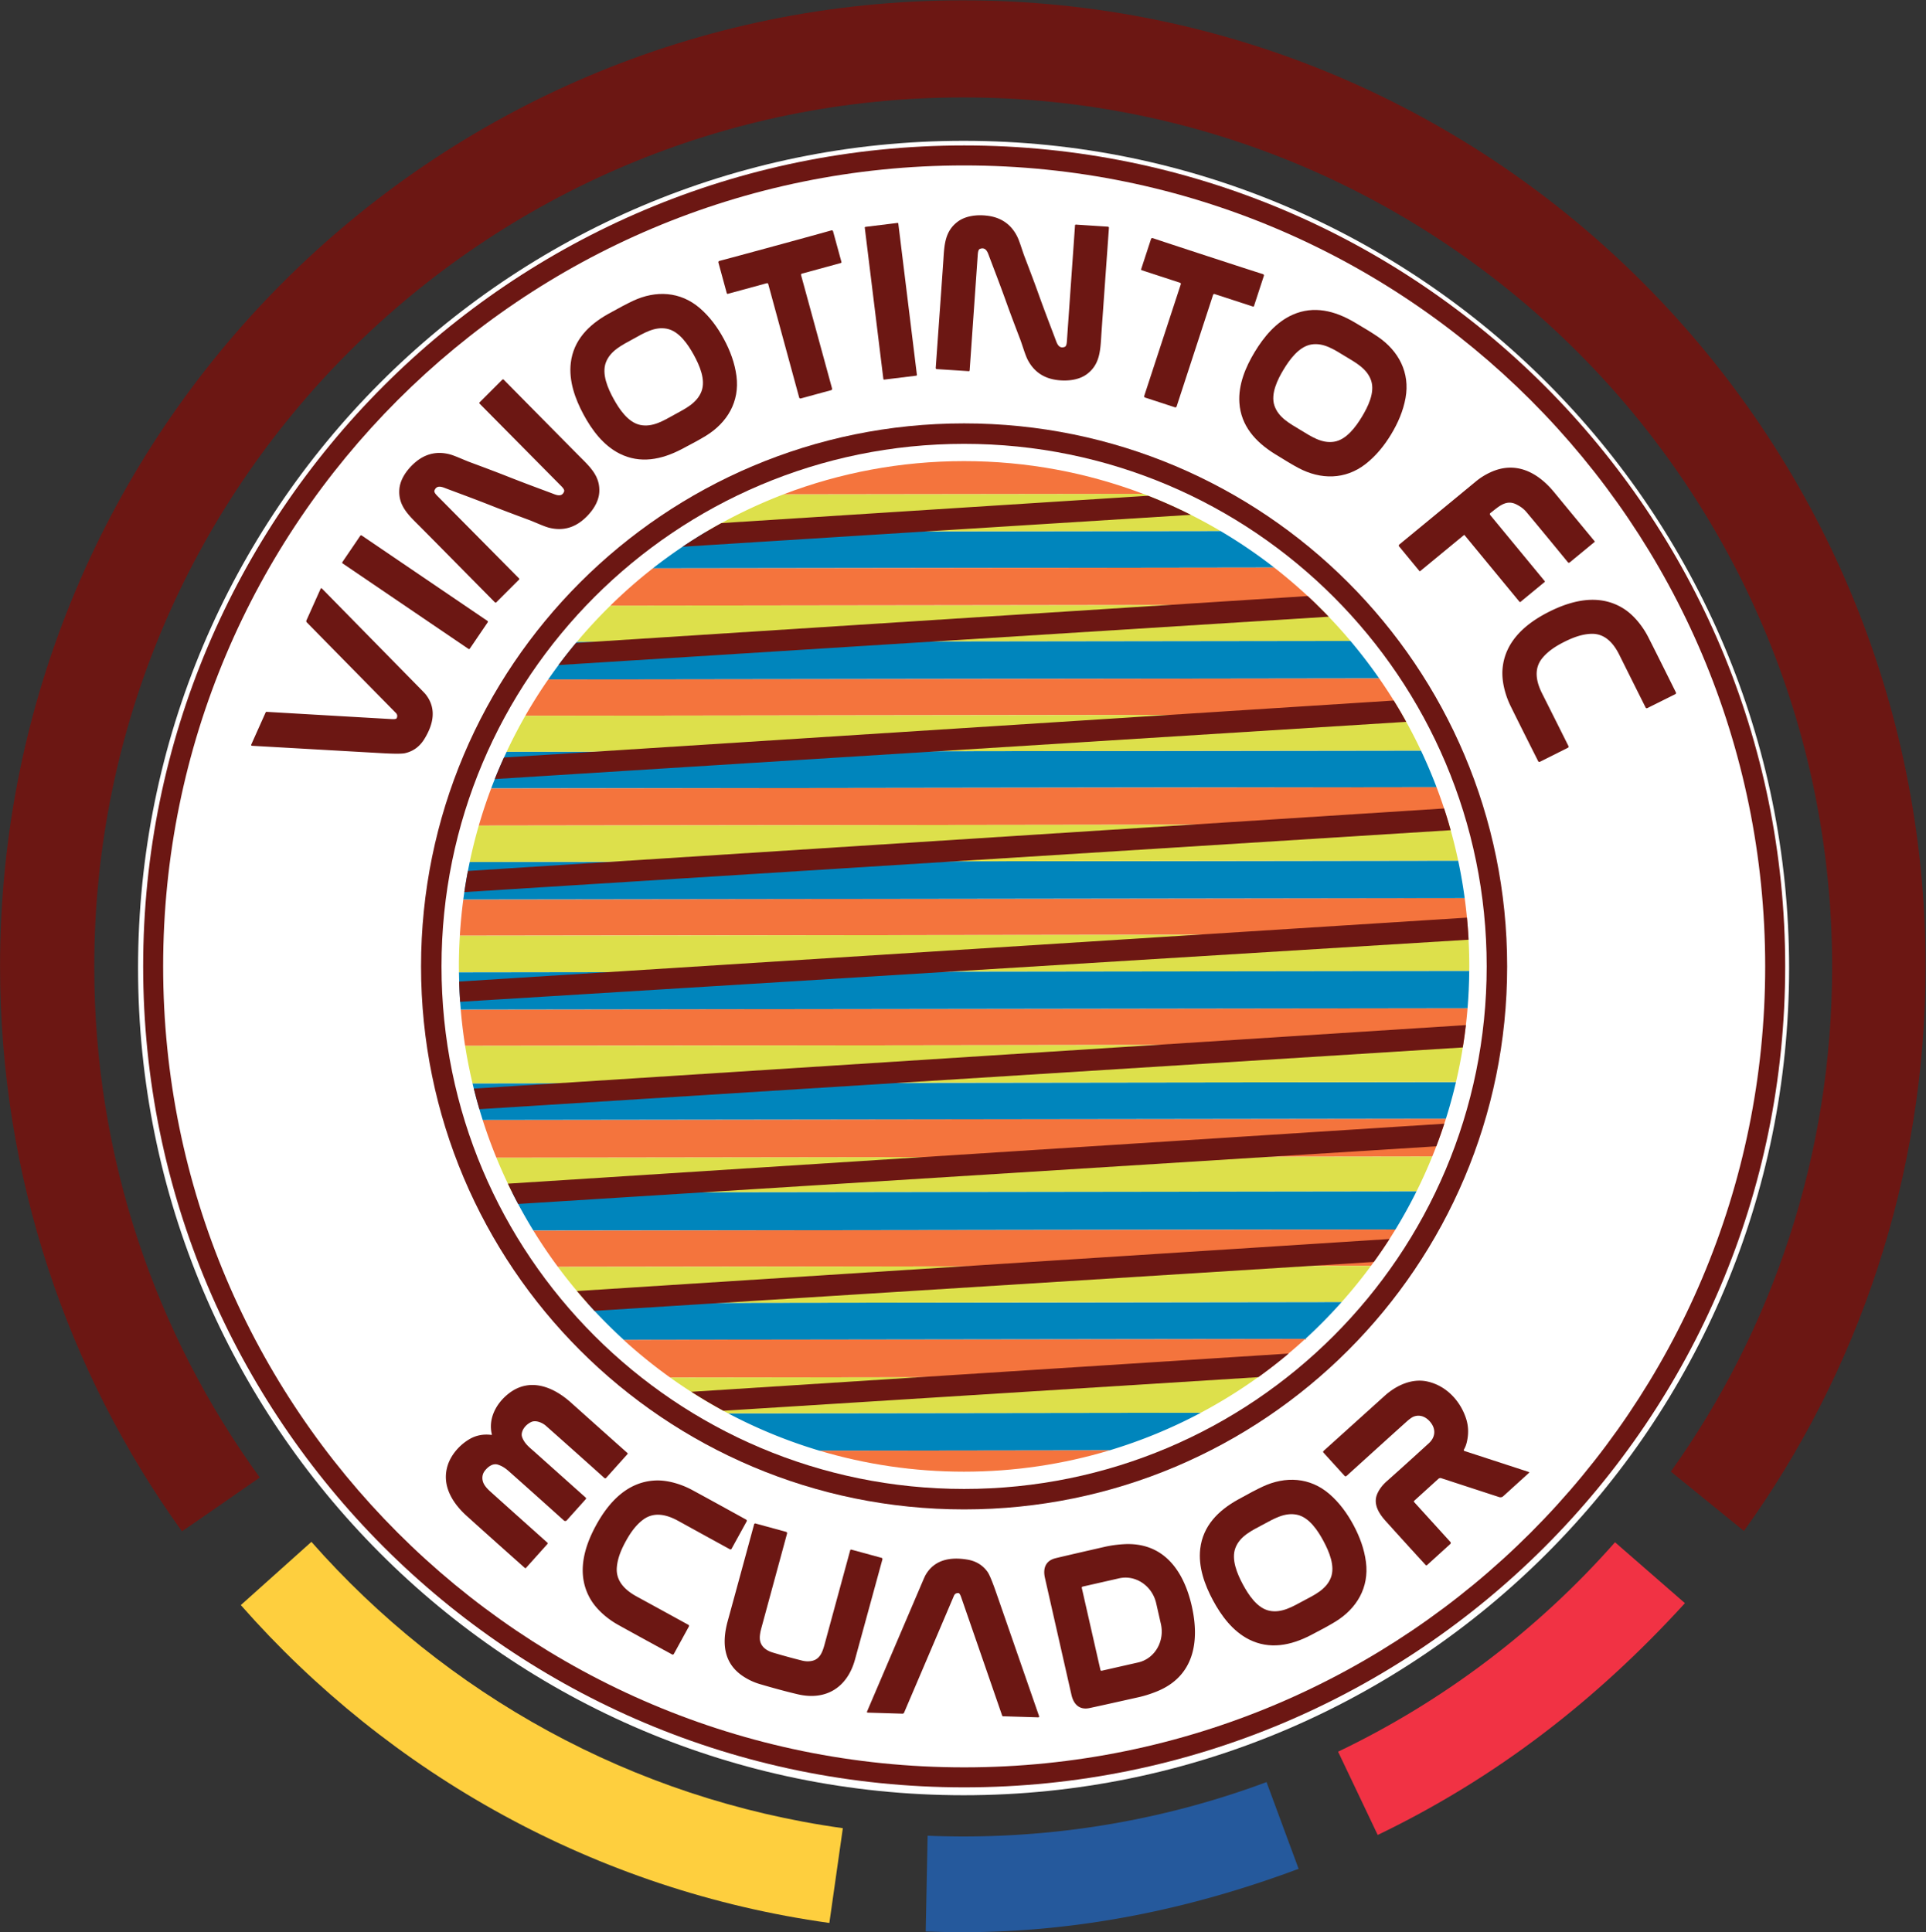 <svg xmlns="http://www.w3.org/2000/svg" viewBox="19.74 49.74 1033.48 1036.9"><rect x="19.74" y="49.74" width="1033.48" height="1036.9" fill="#333333" stroke="none"/><defs><clipPath id="a" clipPathUnits="userSpaceOnUse"><path d="M-734.818 426.914H75.849V-417.53h-810.667Z"/></clipPath><clipPath id="b" clipPathUnits="userSpaceOnUse"><path d="M-733.244 426.262H77.423v-844.444h-810.667Z"/></clipPath><clipPath id="c" clipPathUnits="userSpaceOnUse"><path d="M-725.198 426.262H85.469v-844.444h-810.667Z"/></clipPath><clipPath id="d" clipPathUnits="userSpaceOnUse"><path d="M-119.352 631.965h810.667v-844.444h-810.667Z"/></clipPath><clipPath id="e" clipPathUnits="userSpaceOnUse"><path d="M-354.003 773.11h810.667V-71.332h-810.667Z"/></clipPath><clipPath id="f" clipPathUnits="userSpaceOnUse"><path d="M-664.768 658.038H145.9v-844.444h-810.667Z"/></clipPath><clipPath id="g" clipPathUnits="userSpaceOnUse"><path d="M-524.518 754.562H286.15V-89.882h-810.667Z"/></clipPath><clipPath id="h" clipPathUnits="userSpaceOnUse"><path d="M-621.356 426.262h810.667v-844.444h-810.667Z"/></clipPath><clipPath id="i" clipPathUnits="userSpaceOnUse"><path d="M-613.115 426.262h810.667v-844.444h-810.667Z"/></clipPath><clipPath id="j" clipPathUnits="userSpaceOnUse"><path d="M-544.719 280.672h810.667v-844.444h-810.667Z"/></clipPath><clipPath id="k" clipPathUnits="userSpaceOnUse"><path d="M-558.299 295.274h810.667V-549.17h-810.667Z"/></clipPath><clipPath id="l" clipPathUnits="userSpaceOnUse"><path d="M-586.664 339.387h810.667v-844.444h-810.667Z"/></clipPath><clipPath id="m" clipPathUnits="userSpaceOnUse"><path d="M-505.957 251.011H304.71v-844.444h-810.667Z"/></clipPath><clipPath id="n" clipPathUnits="userSpaceOnUse"><path d="M-569.85 310.345h810.668v-844.444H-569.85Z"/></clipPath><clipPath id="o" clipPathUnits="userSpaceOnUse"><path d="M-579.103 324.92h810.667v-844.444h-810.667Z"/></clipPath><clipPath id="p" clipPathUnits="userSpaceOnUse"><path d="M-284.527 591.746H526.14v-844.444h-810.667Z"/></clipPath><clipPath id="q" clipPathUnits="userSpaceOnUse"><path d="M-344.59 621.173h810.667V-223.27H-344.59Z"/></clipPath><clipPath id="r" clipPathUnits="userSpaceOnUse"><path d="M-307.834 606.149h810.667v-844.444h-810.667Z"/></clipPath><clipPath id="s" clipPathUnits="userSpaceOnUse"><path d="M-402.749 629.627h810.667v-844.444h-810.667Z"/></clipPath><clipPath id="t" clipPathUnits="userSpaceOnUse"><path d="M-474.817 236.051H335.85v-844.444h-810.667Z"/></clipPath><clipPath id="u" clipPathUnits="userSpaceOnUse"><path d="M-402.749 222.896h810.667v-844.444h-810.667Z"/></clipPath><clipPath id="v" clipPathUnits="userSpaceOnUse"><path d="M-592.933 354.124h810.667V-490.32h-810.667Z"/></clipPath><clipPath id="w" clipPathUnits="userSpaceOnUse"><path d="M-527.596 265.728h810.667v-844.444h-810.667Z"/></clipPath><clipPath id="x" clipPathUnits="userSpaceOnUse"><path d="M-591.234 502.726h810.667v-844.444h-810.667Z"/></clipPath><clipPath id="y" clipPathUnits="userSpaceOnUse"><path d="M-584.875 516.815h810.667v-844.444h-810.667Z"/></clipPath><clipPath id="z" clipPathUnits="userSpaceOnUse"><path d="M-596.71 487.543h810.667v-844.444H-596.71Z"/></clipPath><clipPath id="A" clipPathUnits="userSpaceOnUse"><path d="M-600.757 472.803H209.91v-844.444h-810.667Z"/></clipPath><clipPath id="B" clipPathUnits="userSpaceOnUse"><path d="M-554.755 561.343h810.667v-844.444h-810.667Z"/></clipPath><clipPath id="C" clipPathUnits="userSpaceOnUse"><path d="M-576.413 532.13h810.667v-844.444h-810.667Z"/></clipPath><clipPath id="D" clipPathUnits="userSpaceOnUse"><path d="M-566.57 546.763h810.667V-297.68H-566.57Z"/></clipPath><clipPath id="E" clipPathUnits="userSpaceOnUse"><path d="M-605.418 443.082H205.25v-844.444h-810.667Z"/></clipPath><clipPath id="F" clipPathUnits="userSpaceOnUse"><path d="M-604.26 398.783h810.667V-445.66H-604.26Z"/></clipPath><clipPath id="G" clipPathUnits="userSpaceOnUse"><path d="M-603.693 457.705h810.667V-386.74h-810.667Z"/></clipPath><clipPath id="H" clipPathUnits="userSpaceOnUse"><path d="M-606.115 426.262h810.667v-844.444h-810.667Z"/></clipPath><clipPath id="I" clipPathUnits="userSpaceOnUse"><path d="M-601.64 383.7h810.667v-844.444H-601.64Z"/></clipPath><clipPath id="J" clipPathUnits="userSpaceOnUse"><path d="M-597.953 369.085h810.667V-475.36h-810.667Z"/></clipPath><clipPath id="K" clipPathUnits="userSpaceOnUse"><path d="M-606.091 428.114h810.667V-416.33h-810.667Z"/></clipPath><clipPath id="L" clipPathUnits="userSpaceOnUse"><path d="M-595.967 362.693H214.7v-844.444h-810.667Z"/></clipPath><clipPath id="M" clipPathUnits="userSpaceOnUse"><path d="M-575.704 319.257h810.667v-844.444h-810.667Z"/></clipPath><clipPath id="N" clipPathUnits="userSpaceOnUse"><path d="M-541.077 277.206H269.59v-844.444h-810.667Z"/></clipPath><clipPath id="O" clipPathUnits="userSpaceOnUse"><path d="M-476.89 236.839h810.668v-844.444H-476.89Z"/></clipPath><clipPath id="P" clipPathUnits="userSpaceOnUse"><path d="M-605.169 406.636h810.667v-844.444h-810.667Z"/></clipPath><clipPath id="Q" clipPathUnits="userSpaceOnUse"><path d="M-604.742 449.88h810.667v-844.444h-810.667Z"/></clipPath><clipPath id="R" clipPathUnits="userSpaceOnUse"><path d="M-596.05 489.575h810.667v-844.444H-596.05Z"/></clipPath><clipPath id="S" clipPathUnits="userSpaceOnUse"><path d="M-574.007 535.98H236.66v-844.445h-810.667Z"/></clipPath><clipPath id="T" clipPathUnits="userSpaceOnUse"><path d="M-533.414 582.084h810.667V-262.36h-810.667Z"/></clipPath><clipPath id="U" clipPathUnits="userSpaceOnUse"><path d="M-432.496 154.914H378.17V-689.53h-810.667Z"/></clipPath><clipPath id="V" clipPathUnits="userSpaceOnUse"><path d="M-363.095 128.614h810.667V-715.83h-810.667Z"/></clipPath><clipPath id="W" clipPathUnits="userSpaceOnUse"><path d="M-343.189 196.007h810.667v-844.444h-810.667Z"/></clipPath><clipPath id="X" clipPathUnits="userSpaceOnUse"><path d="M-500.89 140.448h810.666v-844.444H-500.89Z"/></clipPath><clipPath id="Y" clipPathUnits="userSpaceOnUse"><path d="M-297.116 194.815H513.55V-649.63h-810.667Z"/></clipPath><clipPath id="Z" clipPathUnits="userSpaceOnUse"><path d="M-562.902 205.041h810.667v-844.444h-810.667Z"/></clipPath><clipPath id="aa" clipPathUnits="userSpaceOnUse"><path d="M-213.334 241.13h810.667v-844.445h-810.667Z"/></clipPath><clipPath id="ab" clipPathUnits="userSpaceOnUse"><path d="M-604.197 252.683H206.47v-844.444h-810.667Z"/></clipPath><clipPath id="ac" clipPathUnits="userSpaceOnUse"><path d="M-160.353 252.82h810.667v-844.445h-810.667Z"/></clipPath><clipPath id="ad" clipPathUnits="userSpaceOnUse"><path d="M-174.2 326.578h810.667v-844.444H-174.2Z"/></clipPath><clipPath id="ae" clipPathUnits="userSpaceOnUse"><path d="M-638.365 283.454h810.667V-560.99h-810.667Z"/></clipPath><clipPath id="af" clipPathUnits="userSpaceOnUse"><path d="M-583.988 641.305h810.667V-203.14h-810.667Z"/></clipPath><clipPath id="ag" clipPathUnits="userSpaceOnUse"><path d="M-212.543 614.826h810.667v-844.444h-810.667Z"/></clipPath><clipPath id="ah" clipPathUnits="userSpaceOnUse"><path d="M-266.638 657.648H544.03v-844.444h-810.667Z"/></clipPath><clipPath id="ai" clipPathUnits="userSpaceOnUse"><path d="M-550.39 672.325h810.667V-172.12H-550.39Z"/></clipPath><clipPath id="aj" clipPathUnits="userSpaceOnUse"><path d="M-331.529 654.611h810.667v-844.444h-810.667Z"/></clipPath><clipPath id="ak" clipPathUnits="userSpaceOnUse"><path d="M-400.393 678.47h810.667v-844.444h-810.667Z"/></clipPath><clipPath id="al" clipPathUnits="userSpaceOnUse"><path d="M-472.87 706.406h810.666v-844.444H-472.87Z"/></clipPath></defs><path d="M0 0c0-183.921-148.78-333.018-332.31-333.018S-664.62-183.921-664.62 0s148.78 333.019 332.31 333.019S0 183.921 0 0" clip-path="url(#a)" style="fill:#fff;fill-opacity:1;fill-rule:nonzero;stroke:none" transform="matrix(1.333 0 0 -1.333 979.758 569.22)"/><path d="M0 0c0-182.528-147.968-330.495-330.495-330.495S-660.991-182.528-660.991 0s147.968 330.495 330.496 330.495C-147.968 330.495 0 182.528 0 0" clip-path="url(#b)" style="fill:#6c1713;fill-opacity:1;fill-rule:nonzero;stroke:none" transform="matrix(1.333 0 0 -1.333 977.66 568.349)"/><path d="M0 0c0-178.084-144.365-322.449-322.449-322.449S-644.898-178.084-644.898 0s144.365 322.449 322.449 322.449S0 178.084 0 0" clip-path="url(#c)" style="fill:#fff;fill-opacity:1;fill-rule:nonzero;stroke:none" transform="matrix(1.333 0 0 -1.333 966.93 568.349)"/><path d="M0 0c-41.913 57.718-66.635 128.744-66.635 205.551 0 193.32 156.607 350.037 349.791 350.037 193.185 0 349.792-156.717 349.792-350.037 0-75.756-24.052-145.889-64.926-203.176l29.413-23.906c46.008 63.94 73.124 142.469 73.124 227.355 0 214.749-173.514 388.838-387.554 388.838s-387.554-174.089-387.554-388.838c0-84.951 27.157-163.534 73.228-227.5C-26.769-18.623-9.117-6.348 0 0" clip-path="url(#d)" style="fill:#6c1713;fill-opacity:1;fill-rule:nonzero;stroke:none" transform="matrix(1.333 0 0 -1.333 159.136 842.62)"/><path d="M0 0c-84.827 11.776-159.924 53.993-213.928 115.271l-28.415-25.458C-182.523 21.794-99.36-25.069-5.428-38.152Z" clip-path="url(#e)" style="fill:#fecf3e;fill-opacity:1;fill-rule:nonzero;stroke:none" transform="matrix(1.333 0 0 -1.333 472.004 1030.814)"/><path d="M0 0c-30.956-35.073-68.829-63.888-111.482-84.31l15.948-33.516C-48.212-95.055-7.792-63.907 28.14-24.512z" clip-path="url(#f)" style="fill:#f13244;fill-opacity:1;fill-rule:nonzero;stroke:none" transform="matrix(1.333 0 0 -1.333 886.357 877.384)"/><path d="M0 0c-37.989-14.15-79.095-21.89-122.01-21.89-4.831 0-9.638.103-14.421.297l-.766-38.537a393 393 0 0 1 15.036-.288c47.657 0 92.902 9.717 135.072 25.505z" clip-path="url(#g)" style="fill:#25599c;fill-opacity:1;fill-rule:nonzero;stroke:none" transform="matrix(1.333 0 0 -1.333 699.357 1006.082)"/><path d="M0 0c0-120.733-97.873-218.606-218.607-218.606S-437.213-120.733-437.213 0s97.873 218.606 218.606 218.606C-97.873 218.606 0 120.733 0 0" clip-path="url(#h)" style="fill:#6c1713;fill-opacity:1;fill-rule:nonzero;stroke:none" transform="matrix(1.333 0 0 -1.333 828.474 568.349)"/><path d="M0 0c0-116.182-94.184-210.366-210.366-210.366S-420.731-116.182-420.731 0s94.183 210.366 210.365 210.366S0 116.182 0 0" clip-path="url(#i)" style="fill:#fff;fill-opacity:1;fill-rule:nonzero;stroke:none" transform="matrix(1.333 0 0 -1.333 817.486 568.349)"/><path d="m0 0-284.33-.382a205 205 0 0 1-13.543-14.638l311.453.418A205 205 0 0 1 0 0" clip-path="url(#j)" style="fill:#dde04b;fill-opacity:1;fill-rule:nonzero;stroke:none" transform="matrix(1.333 0 0 -1.333 726.291 374.23)"/><path d="m0 0-311.454-.418a205 205 0 0 1-11.508-15.103l334.512.45A204 204 0 0 1 0 0" clip-path="url(#k)" style="fill:#0085bc;fill-opacity:1;fill-rule:nonzero;stroke:none" transform="matrix(1.333 0 0 -1.333 744.399 393.699)"/><path d="m0 0-368.061-.494a202 202 0 0 1-6.233-14.754l380.563.511A202 202 0 0 1 0 0" clip-path="url(#l)" style="fill:#0085bc;fill-opacity:1;fill-rule:nonzero;stroke:none" transform="matrix(1.333 0 0 -1.333 782.219 452.516)"/><path d="m0 0-206.886-.278a204 204 0 0 1-21.607-14.775l250.132.336A204 204 0 0 1 0 0" clip-path="url(#m)" style="fill:#0085bc;fill-opacity:1;fill-rule:nonzero;stroke:none" transform="matrix(1.333 0 0 -1.333 674.61 334.681)"/><path d="m0 0-334.512-.449a204 204 0 0 1-9.211-14.6l352.977.474A203 203 0 0 1 0 0" clip-path="url(#n)" style="fill:#f4743d;fill-opacity:1;fill-rule:nonzero;stroke:none" transform="matrix(1.333 0 0 -1.333 759.799 413.794)"/><path d="m0 0-352.977-.474a203 203 0 0 1-7.523-14.487l368.061.494A203 203 0 0 1 0 0" clip-path="url(#o)" style="fill:#dde04b;fill-opacity:1;fill-rule:nonzero;stroke:none" transform="matrix(1.333 0 0 -1.333 772.137 433.227)"/><path d="m0 0 236.88.318a205 205 0 0 1 18.758 15.261l-274.436-.368A204 204 0 0 1 0 0" clip-path="url(#p)" style="fill:#f4743d;fill-opacity:1;fill-rule:nonzero;stroke:none" transform="matrix(1.333 0 0 -1.333 379.37 788.994)"/><path d="m0 0 116.846.157a202 202 0 0 1 36.713 15.123l-190.315-.255A202 202 0 0 1 0 0" clip-path="url(#q)" style="fill:#0085bc;fill-opacity:1;fill-rule:nonzero;stroke:none" transform="matrix(1.333 0 0 -1.333 459.453 828.23)"/><path d="m0 0 190.314.256a203 203 0 0 1 23.259 14.465l-236.88-.318A203 203 0 0 1 0 0" clip-path="url(#r)" style="fill:#dde04b;fill-opacity:1;fill-rule:nonzero;stroke:none" transform="matrix(1.333 0 0 -1.333 410.445 808.198)"/><path d="M0 0c20.406 0 40.104 3.019 58.687 8.611l-116.846-.157C-39.731 2.963-20.213 0 0 0" clip-path="url(#s)" style="fill:#f4743d;fill-opacity:1;fill-rule:nonzero;stroke:none" transform="matrix(1.333 0 0 -1.333 536.999 839.503)"/><path d="m0 0-144.647-.194a202.5 202.5 0 0 1-31.099-15.043l206.886.277A202.4 202.4 0 0 1 0 0" clip-path="url(#t)" style="fill:#dde04b;fill-opacity:1;fill-rule:nonzero;stroke:none" transform="matrix(1.333 0 0 -1.333 633.09 314.735)"/><path d="M0 0c-25.572 0-50.035-4.733-72.579-13.35l144.647.195C49.666-4.663 25.379 0 0 0" clip-path="url(#u)" style="fill:#f4743d;fill-opacity:1;fill-rule:nonzero;stroke:none" transform="matrix(1.333 0 0 -1.333 536.999 297.195)"/><path d="m0 0-380.562-.511a202 202 0 0 1-4.982-14.974L5.02-14.96A202 202 0 0 1 0 0" clip-path="url(#v)" style="fill:#f4743d;fill-opacity:1;fill-rule:nonzero;stroke:none" transform="matrix(1.333 0 0 -1.333 790.577 472.166)"/><path d="m0 0-250.131-.336a204 204 0 0 1-17.076-14.99l284.33.382A205 205 0 0 1 0 0" clip-path="url(#w)" style="fill:#f4743d;fill-opacity:1;fill-rule:nonzero;stroke:none" transform="matrix(1.333 0 0 -1.333 703.46 354.304)"/><path d="m0 0-376.764-.506a202 202 0 0 1 6.396-14.072l364.009.489C-4.068-9.489-1.945-4.79 0 0" clip-path="url(#x)" style="fill:#dde04b;fill-opacity:1;fill-rule:nonzero;stroke:none" transform="matrix(1.333 0 0 -1.333 788.312 670.301)"/><path d="m0 0-364.009-.489a203 203 0 0 1 8.51-15.292l347.037.466A203 203 0 0 1 0 0" clip-path="url(#y)" style="fill:#0085bc;fill-opacity:1;fill-rule:nonzero;stroke:none" transform="matrix(1.333 0 0 -1.333 779.833 689.087)"/><path d="m0 0-387.753-.521a202 202 0 0 1 5.513-15.168l376.764.506A201 201 0 0 1 0 0" clip-path="url(#z)" style="fill:#f4743d;fill-opacity:1;fill-rule:nonzero;stroke:none" transform="matrix(1.333 0 0 -1.333 795.613 650.057)"/><path d="m0 0-395.887-.532a202 202 0 0 1 4.087-14.729l387.752.521A202 202 0 0 1 0 0" clip-path="url(#A)" style="fill:#0085bc;fill-opacity:1;fill-rule:nonzero;stroke:none" transform="matrix(1.333 0 0 -1.333 801.01 630.403)"/><path d="m0 0-303.65-.408a205 205 0 0 1 14.625-14.784l274.435.368A205 205 0 0 1 0 0" clip-path="url(#B)" style="fill:#0085bc;fill-opacity:1;fill-rule:nonzero;stroke:none" transform="matrix(1.333 0 0 -1.333 739.673 748.457)"/><path d="m0 0-347.038-.466a204 204 0 0 1 9.873-14.607l327.322.44A204 204 0 0 1 0 0" clip-path="url(#C)" style="fill:#f4743d;fill-opacity:1;fill-rule:nonzero;stroke:none" transform="matrix(1.333 0 0 -1.333 768.55 709.507)"/><path d="m0 0-327.322-.44a204 204 0 0 1 11.857-14.547l303.649.408A204 204 0 0 1 0 0" clip-path="url(#D)" style="fill:#dde04b;fill-opacity:1;fill-rule:nonzero;stroke:none" transform="matrix(1.333 0 0 -1.333 755.427 729.018)"/><path d="m0 0-405.289-.544a203 203 0 0 1 1.766-14.618l401.799.539C-.976-9.803-.403-4.925 0 0" clip-path="url(#E)" style="fill:#f4743d;fill-opacity:1;fill-rule:nonzero;stroke:none" transform="matrix(1.333 0 0 -1.333 807.223 590.776)"/><path d="m0 0-403.098-.541a204 204 0 0 1-1.395-14.589l405.929.545A204 204 0 0 1 0 0" clip-path="url(#F)" style="fill:#f4743d;fill-opacity:1;fill-rule:nonzero;stroke:none" transform="matrix(1.333 0 0 -1.333 805.68 531.711)"/><path d="m0 0-401.799-.54c.805-5.095 1.8-10.127 2.976-15.09l395.887.532C-1.773-10.133-.791-5.098 0 0" clip-path="url(#G)" style="fill:#dde04b;fill-opacity:1;fill-rule:nonzero;stroke:none" transform="matrix(1.333 0 0 -1.333 804.924 610.273)"/><path d="M0 0c0 4.332-.152 8.628-.418 12.893l-405.929-.545A206 206 0 0 1-406.731 0c0-.802.021-1.599.03-2.398l406.678.546C-.018-1.234 0-.619 0 0" clip-path="url(#H)" style="fill:#dde04b;fill-opacity:1;fill-rule:nonzero;stroke:none" transform="matrix(1.333 0 0 -1.333 808.153 568.349)"/><path d="m0 0-397.898-.534a203 203 0 0 1-2.58-15.091l403.098.542A202 202 0 0 1 0 0" clip-path="url(#I)" style="fill:#0085bc;fill-opacity:1;fill-rule:nonzero;stroke:none" transform="matrix(1.333 0 0 -1.333 802.186 511.6)"/><path d="m0 0-390.564-.524a203 203 0 0 1-3.647-14.626l397.898.535A202 202 0 0 1 0 0" clip-path="url(#J)" style="fill:#dde04b;fill-opacity:1;fill-rule:nonzero;stroke:none" transform="matrix(1.333 0 0 -1.333 797.27 492.113)"/><path d="m0 0-406.678-.546q.089-7.554.716-14.966l405.288.544Q-.067-7.554 0 0" clip-path="url(#K)" style="fill:#0085bc;fill-opacity:1;fill-rule:nonzero;stroke:none" transform="matrix(1.333 0 0 -1.333 808.122 570.819)"/><path d="m0 0-392.946-25.162a202 202 0 0 1-1.446-8.52L2.665-8.753A203 203 0 0 1 0 0" clip-path="url(#L)" style="fill:#6c1713;fill-opacity:1;fill-rule:nonzero;stroke:none" transform="matrix(1.333 0 0 -1.333 794.623 483.59)"/><path d="m0 0-358.18-22.936a202 202 0 0 1-3.7-8.679L5.033-8.579A203 203 0 0 1 0 0" clip-path="url(#M)" style="fill:#6c1713;fill-opacity:1;fill-rule:nonzero;stroke:none" transform="matrix(1.333 0 0 -1.333 767.605 425.676)"/><path d="m0 0-294.549-18.861a204 204 0 0 1-7.035-8.918L8.46-8.313A205 205 0 0 1 0 0" clip-path="url(#N)" style="fill:#6c1713;fill-opacity:1;fill-rule:nonzero;stroke:none" transform="matrix(1.333 0 0 -1.333 721.436 369.609)"/><path d="m0 0-171.789-11a204 204 0 0 1-15.647-9.52L17.172-7.674A202 202 0 0 1 0 0" clip-path="url(#O)" style="fill:#6c1713;fill-opacity:1;fill-rule:nonzero;stroke:none" transform="matrix(1.333 0 0 -1.333 635.852 315.785)"/><path d="m0 0-405.686-25.735c.08-2.73.219-5.446.406-8.148L.664-8.882A205 205 0 0 1 0 0" clip-path="url(#P)" style="fill:#6c1713;fill-opacity:1;fill-rule:nonzero;stroke:none" transform="matrix(1.333 0 0 -1.333 806.891 542.182)"/><path d="m0 0-399.355-25.572q1.038-4.18 2.248-8.289L-1.245-9.007Q-.525-4.535 0 0" clip-path="url(#Q)" style="fill:#6c1713;fill-opacity:1;fill-rule:nonzero;stroke:none" transform="matrix(1.333 0 0 -1.333 806.322 599.84)"/><path d="m0 0-376.948-24.137a202 202 0 0 1 4.133-8.171L-3.223-9.103A202 202 0 0 1 0 0" clip-path="url(#R)" style="fill:#6c1713;fill-opacity:1;fill-rule:nonzero;stroke:none" transform="matrix(1.333 0 0 -1.333 794.734 652.767)"/><path d="m0 0-327.083-20.944a205 205 0 0 1 7.066-7.985L-6.305-9.232A203 203 0 0 1 0 0" clip-path="url(#S)" style="fill:#6c1713;fill-opacity:1;fill-rule:nonzero;stroke:none" transform="matrix(1.333 0 0 -1.333 765.342 714.64)"/><path d="m0 0-240.442-15.396a203 203 0 0 1 12.893-7.63L-12.232-9.507A204 204 0 0 1 0 0" clip-path="url(#T)" style="fill:#6c1713;fill-opacity:1;fill-rule:nonzero;stroke:none" transform="matrix(1.333 0 0 -1.333 711.22 776.112)"/><path d="M0 0c3.101-8.68 5.688-15.227 7.337-19.673.589-1.59 1.447-3.094 3.465-2.342.805.302.848 1.868.92 2.898q.172 2.477 3.23 46.037a.324.324 0 0 0 .34.302l12.905-.839a.436.436 0 0 0 .403-.464q-2.866-40.035-3.096-43.699c-.374-5.94-.647-11.319-5.683-15.137-3.24-2.462-7.869-2.946-11.952-2.452q-8.257 1-11.981 8.191c-1.04 2.011-2.104 5.839-3.076 8.377q-3.729 9.734-5.329 14.231c-3.106 8.68-5.693 15.223-7.342 19.668-.589 1.59-1.442 3.099-3.465 2.347-.8-.306-.848-1.873-.92-2.903l-3.225-46.036a.323.323 0 0 0-.345-.297l-12.901.833a.436.436 0 0 0-.408.463l.001.007q2.865 40.03 3.096 43.694c.374 5.944.647 11.324 5.688 15.141 3.235 2.457 7.864 2.946 11.947 2.448q8.257-.996 11.981-8.191c1.04-2.007 2.103-5.834 3.081-8.378Q-1.605 4.498 0 0" clip-path="url(#U)" style="fill:#6c1713;fill-opacity:1;fill-rule:nonzero;stroke:none" transform="matrix(1.333 0 0 -1.333 576.662 206.552)"/><path d="m0 0 12.9 1.583a.3.3 0 0 0 .336-.263l7.48-60.893a.3.3 0 0 0-.263-.336L7.554-61.492a.3.3 0 0 0-.337.263L-.263-.336A.3.3 0 0 0 0 0" clip-path="url(#V)" style="fill:#6c1713;fill-opacity:1;fill-rule:nonzero;stroke:none" transform="matrix(1.333 0 0 -1.333 484.127 171.486)"/><path d="M0 0q-2.64-.719-6.105-1.667a.537.537 0 0 0-.657.374l-12.455 45.687a.474.474 0 0 1-.583.33h-.001l-15.671-4.272a.355.355 0 0 0-.436.248v.001l-3.359 12.329a.54.54 0 0 0 .375.667l.013.004q4.653 1.216 22.557 6.097 17.899 4.88 22.528 6.199a.54.54 0 0 0 .672-.367l.004-.012 3.369-12.329a.355.355 0 0 0-.25-.431L-5.664 48.58a.474.474 0 0 1-.337-.58l.001-.004L6.484 2.318a.537.537 0 0 0-.379-.656Q2.64.723 0 0" clip-path="url(#W)" style="fill:#6c1713;fill-opacity:1;fill-rule:nonzero;stroke:none" transform="matrix(1.333 0 0 -1.333 457.585 261.343)"/><path d="M0 0q17.616-5.752 22.198-7.195a.54.54 0 0 0 .359-.676l-.005-.013-3.963-12.133a.354.354 0 0 0-.446-.225L2.722-15.208a.474.474 0 0 1-.599-.302l-14.688-44.959a.536.536 0 0 0-.676-.34 5134 5134 0 0 1-12.014 3.923.536.536 0 0 0-.345.675l14.717 44.95a.475.475 0 0 1-.304.598h-.003l-15.416 5.044a.355.355 0 0 0-.226.441l3.968 12.133a.543.543 0 0 0 .682.35l.013-.005Q-17.616 5.757 0 0" clip-path="url(#X)" style="fill:#6c1713;fill-opacity:1;fill-rule:nonzero;stroke:none" transform="matrix(1.333 0 0 -1.333 667.855 187.264)"/><path d="M0 0c-1.816-4.761-6.556-6.998-10.874-9.374-4.317-2.376-8.75-5.178-13.744-4.162-4.921 1.001-8.491 6.389-10.753 10.494-2.258 4.105-4.898 10.007-3.111 14.696 1.817 4.761 6.561 6.998 10.879 9.374 4.313 2.371 8.746 5.178 13.744 4.163 4.917-1.001 8.487-6.39 10.749-10.495C-.848 10.586 1.788 4.689 0 0m14.08 6.155c-.691 5.264-2.545 10.222-5.071 14.902-2.52 4.68-5.64 8.952-9.661 12.425-7.854 6.783-17.731 7.257-26.922 2.941q-3.432-1.61-9.901-5.216c-7.888-4.402-14.061-10.562-15.144-19.802-.848-7.242 1.774-14.49 5.152-20.76s7.989-12.444 14.511-15.721c8.314-4.181 16.854-2.414 24.872 1.749q6.575 3.415 9.804 5.393c8.665 5.298 13.701 13.8 12.36 24.089" clip-path="url(#Y)" style="fill:#6c1713;fill-opacity:1;fill-rule:nonzero;stroke:none" transform="matrix(1.333 0 0 -1.333 396.155 259.753)"/><path d="M0 0c-2.425-4.009-6.22-9.245-11.176-10.045-5.031-.809-9.344 2.175-13.561 4.723S-33.603-.34-35.223 4.493c-1.591 4.756 1.285 10.548 3.714 14.557 2.425 4.014 6.22 9.249 11.176 10.049 5.031.81 9.344-2.174 13.562-4.727 4.217-2.549 8.865-4.977 10.485-9.815C5.31 9.8 2.43 4.014 0 0m6.426 32.208q-3.124 2.14-9.517 5.877c-7.802 4.565-16.241 6.759-24.757 3.004-6.675-2.946-11.597-8.876-15.287-14.969s-6.675-13.197-6.191-20.477c.613-9.283 6.469-15.745 14.127-20.54q6.278-3.933 9.623-5.71c8.966-4.775 18.853-4.799 27.042 1.576 4.189 3.267 7.524 7.382 10.275 11.927 2.756 4.546 4.859 9.403 5.813 14.629 1.864 10.208-2.736 18.954-11.128 24.683" clip-path="url(#Z)" style="fill:#6c1713;fill-opacity:1;fill-rule:nonzero;stroke:none" transform="matrix(1.333 0 0 -1.333 750.536 273.389)"/><path d="M0 0c-8.573 3.396-15.201 5.772-19.629 7.468-1.586.608-3.283.958-4.049-1.054-.302-.805.843-1.873 1.571-2.606L10.37-28.994a.323.323 0 0 0 0-.455l-9.143-9.139a.436.436 0 0 0-.617.003l-.001.002Q-27.594-10.016-30.196-7.424c-4.222 4.2-8.084 7.956-7.629 14.259.288 4.053 2.976 7.851 6.043 10.591q6.2 5.542 14.065 3.592c2.195-.546 5.775-2.27 8.329-3.214Q.383 14.178 4.826 12.42c8.568-3.4 15.196-5.776 19.629-7.472 1.581-.608 3.278-.958 4.044 1.054.302.805-.843 1.873-1.572 2.606L-5.549 41.409a.324.324 0 0 0 0 .456l9.143 9.139a.437.437 0 0 0 .617-.003l.001-.002Q32.415 22.432 35.017 19.84c4.222-4.201 8.084-7.956 7.629-14.26-.288-4.052-2.976-7.85-6.043-10.59q-6.2-5.543-14.065-3.593c-2.195.546-5.775 2.271-8.324 3.214Q4.437-1.762 0 0" clip-path="url(#aa)" style="fill:#6c1713;fill-opacity:1;fill-rule:nonzero;stroke:none" transform="matrix(1.333 0 0 -1.333 284.445 321.506)"/><path d="M0 0q-.105.125-.23.024L-17.837-14.48q-.182-.149-.326.029l-8.175 9.92a.52.52 0 0 0 .072.737q9.882 8.124 30.943 25.493 2.55 2.108 5.751 3.587c10.198 4.714 19.059-.019 25.6-7.956A9508 9508 0 0 1 52.374-2.476a.193.193 0 0 0-.02-.271l-.004-.002-9.996-8.23q-.417-.345-.758.072Q30 3.233 24.867 9.35q-1.524 1.816-4.145 3.085c-4.127 1.997-7.146-1.14-10.193-3.444q-.576-.431-.12-.987l21.905-26.57a.19.19 0 0 0-.029-.268l-9.752-8.038a.3.3 0 0 0-.417.043z" clip-path="url(#ab)" style="fill:#6c1713;fill-opacity:1;fill-rule:nonzero;stroke:none" transform="matrix(1.333 0 0 -1.333 805.596 336.91)"/><path d="m0 0 50.646-34.403a.393.393 0 0 0 .104-.546l-7.213-10.609a.393.393 0 0 0-.546-.104L-7.655-11.259a.39.39 0 0 0-.104.545L-.546-.104A.393.393 0 0 0 0 0" clip-path="url(#ac)" style="fill:#6c1713;fill-opacity:1;fill-rule:nonzero;stroke:none" transform="matrix(1.333 0 0 -1.333 213.804 337.093)"/><path d="M0 0q.225.106.311.34.437 1.145-.364 1.959a32378 32378 0 0 0-35.893 36.5.7.7 0 0 0-.139.776l5.693 12.698q.215.484.584.106Q5.406 16.511 9.91 11.932q1.707-1.739 1.989-2.098c4.543-5.739 3.125-12.124-.522-18.025q-2.804-4.531-7.745-5.671-1.858-.426-9.033-.024-7.433.417-52.623 2.998a.33.33 0 0 0-.283.465l5.803 12.947a.41.41 0 0 0 .403.245q23.668-1.39 50.385-2.927Q-.474-.23 0 0" clip-path="url(#ad)" style="fill:#6c1713;fill-opacity:1;fill-rule:nonzero;stroke:none" transform="matrix(1.333 0 0 -1.333 232.267 435.437)"/><path d="M0 0c9.498 4.747 20.415 7.228 29.985 1.111 4.073-2.61 7.605-7.094 9.79-11.381q3.398-6.677 11.138-22.268a.53.53 0 0 0-.24-.709l-11.262-5.61a.513.513 0 0 0-.685.226A6723 6723 0 0 0 28.149-17.44c-2.357 4.751-5.841 8.669-11.338 8.483-3.752-.13-7.361-1.5-10.739-3.19-3.379-1.687-6.642-3.746-9-6.668-3.446-4.282-2.406-9.422-.019-14.159A6485 6485 0 0 0 7.658-54.146a.51.51 0 0 0-.23-.685l-11.252-5.633a.53.53 0 0 0-.71.23q-7.83 15.548-11.132 22.273c-2.113 4.321-3.584 9.834-3.225 14.658C-18.043-11.98-9.503-4.742 0 0" clip-path="url(#ae)" style="fill:#6c1713;fill-opacity:1;fill-rule:nonzero;stroke:none" transform="matrix(1.333 0 0 -1.333 851.154 377.938)"/><path d="M0 0q-.316-.282-.029-.594l14.564-16.037a.557.557 0 0 0-.032-.788l-.002-.002-9.34-8.479a.44.44 0 0 0-.618.029A2540 2540 0 0 0-11.612-8.09c-2.674 2.979-5.003 6.758-3.354 10.71q1.16 2.793 3.906 5.231 6.306 5.6 16.926 15.285c2.506 2.289 2.894 5.36.934 8.071-1.692 2.333-4.241 3.659-6.949 2.682q-1.102-.398-2.956-2.064-7.303-6.562-24.153-21.843-.436-.392-.829.039l-8.492 9.35a.457.457 0 0 0 .028.646h.001q5.161 4.656 24.632 22.216c4.648 4.196 10.931 7.099 17.127 5.758 7.62-1.657 13.322-7.769 15.647-14.993q1.442-4.473.282-9.407-.407-1.739-1.169-2.989a.402.402 0 0 1 .216-.589l25.907-8.455a.205.205 0 0 0 .071-.349l-10.37-9.413a1.66 1.66 0 0 0-1.629-.349l-23.377 7.63c-.358.118-.797-.005-1.145-.321Z" clip-path="url(#af)" style="fill:#6c1713;fill-opacity:1;fill-rule:nonzero;stroke:none" transform="matrix(1.333 0 0 -1.333 778.65 855.073)"/><path d="M0 0a.18.18 0 0 1 .201.225c-1.543 6.38 1.778 12.502 6.738 16.396 8.401 6.587 17.846 2.893 25.083-3.587Q46.887-.274 54.766-7.271a.336.336 0 0 0 .024-.474h-.001l-8.558-9.542q-.355-.393-.748-.038A4263 4263 0 0 1 21.968 3.664c-1.342 1.193-4.007 2.414-5.914 1.528-1.95-.91-3.748-2.878-3.834-5.024q-.043-1.068.992-2.731c1.054-1.695 2.784-3.022 4.256-4.339a38673 38673 0 0 1 20.515-18.337.443.443 0 0 0 .034-.622l-7.649-8.526a.83.83 0 0 0-1.179-.063A3677 3677 0 0 1 7.145-14.724c-1.485 1.317-2.77 2.189-4.514 2.754-2.056.666-4.054-.901-5.291-2.52-1.274-1.671-1.217-3.889-.11-5.642q.767-1.222 2.181-2.501 5.07-4.589 23.136-20.74a.383.383 0 0 0 .034-.541l-.005-.005-8.616-9.609a.345.345 0 0 0-.487-.031l-.002.002Q-3.014-38.881-10.016-32.524c-5.798 5.259-10.059 12.349-7.557 20.252 1.332 4.21 4.648 8.076 8.564 10.442Q-4.955.623 0 0" clip-path="url(#ag)" style="fill:#6c1713;fill-opacity:1;fill-rule:nonzero;stroke:none" transform="matrix(1.333 0 0 -1.333 283.39 819.767)"/><path d="M0 0c-1.816-3.31-3.326-6.855-3.599-10.6-.398-5.475 3.383-9.106 8.041-11.645q7.16-3.899 20.765-11.371a.51.51 0 0 0 .201-.695l-6.043-11.026a.53.53 0 0 0-.714-.211Q3.369-37.223-3.172-33.573c-4.198 2.347-8.545 6.045-10.994 10.217-5.746 9.786-2.846 20.587 2.262 29.89C-6.795 15.836.767 24.079 12.11 24.491c4.835.173 10.289-1.509 14.525-3.784q6.594-3.559 21.824-11.975a.53.53 0 0 0 .206-.714L42.603-2.999a.514.514 0 0 0-.695-.206A8615 8615 0 0 0 21.162 8.2c-4.643 2.568-9.737 3.804-14.146.527C4.001 6.49 1.821 3.31 0 0" clip-path="url(#ah)" style="fill:#6c1713;fill-opacity:1;fill-rule:nonzero;stroke:none" transform="matrix(1.333 0 0 -1.333 355.517 876.864)"/><path d="M0 0c-1.874-4.747-6.647-6.931-10.993-9.254-4.352-2.323-8.818-5.082-13.807-4.005-4.907 1.059-8.42 6.496-10.634 10.629-2.209 4.139-4.782 10.074-2.937 14.744 1.873 4.747 6.646 6.926 10.993 9.254 4.351 2.323 8.818 5.078 13.806 4 4.908-1.059 8.42-6.491 10.634-10.629C-.724 10.605 1.845 4.665 0 0m14.137 6.356c-.68 5.269-2.53 10.227-5.046 14.912C6.57 25.947 3.455 30.23-.561 33.707c-7.849 6.788-17.726 7.276-26.927 2.965q-3.432-1.6-9.906-5.207c-7.897-4.392-14.079-10.547-15.172-19.787-.853-7.242 1.759-14.494 5.133-20.769s7.979-12.454 14.491-15.74c8.315-4.187 16.859-2.429 24.886 1.724q6.58 3.406 9.81 5.384c8.674 5.288 13.72 13.79 12.383 24.079" clip-path="url(#ai)" style="fill:#6c1713;fill-opacity:1;fill-rule:nonzero;stroke:none" transform="matrix(1.333 0 0 -1.333 733.853 896.433)"/><path d="m0 0-10.251-37.712q-.766-2.71-.699-4.426c.12-3.075 2.434-4.847 5.233-5.685a255 255 0 0 1 11.875-3.258 9.1 9.1 0 0 1 3.287-.201c3.873.475 4.889 3.789 5.794 7.128q5.358 19.72 10.198 37.486a.4.4 0 0 0 .489.278L38.065-9.7a.5.5 0 0 0 .345-.608q-3.68-13.47-11.042-40.341C24.311-61.801 15.752-67.295 4.351-64.627q-6.623 1.552-15.344 4.125a24.9 24.9 0 0 0-6.633 3.094c-8.07 5.302-8.616 13.661-6.215 22.355q1.907 6.888 10.61 38.861a.45.45 0 0 0 .554.322l.002-.001L-.455.795Q.172.623 0 0" clip-path="url(#aj)" style="fill:#6c1713;fill-opacity:1;fill-rule:nonzero;stroke:none" transform="matrix(1.333 0 0 -1.333 442.039 872.815)"/><path d="M0 0q-1.227-.033-1.672-1.078a35355 35355 0 0 0-20.07-47.066.7.7 0 0 0-.666-.427l-13.907.422q-.532.014-.322.503Q-16.892-1.451-14.377 4.45q.959 2.241 1.184 2.639c3.575 6.38 10.016 7.506 16.864 6.385q5.257-.862 8.195-4.991Q12.967 6.926 15.33.148q2.445-7.026 17.276-49.753a.33.33 0 0 0-.321-.441l-14.18.431a.41.41 0 0 0-.379.278A40923 40923 0 0 1 1.232-1.681Q.824-.508.431-.158A.58.58 0 0 1 0 0" clip-path="url(#ak)" style="fill:#6c1713;fill-opacity:1;fill-rule:nonzero;stroke:none" transform="matrix(1.333 0 0 -1.333 533.858 904.627)"/><path d="m0 0-14.688-3.334a.43.43 0 0 0-.518.321l-7.504 33.027a.43.43 0 0 0 .326.513l14.688 3.338c6.646 1.509 13.335-2.998 14.941-10.067l.001-.001 1.879-8.268C10.73 8.461 6.645 1.509 0 0m21.57 22.671C18.325 36.979 10.184 48.58-5.923 47.598q-4.069-.25-7.581-1.058-16.888-3.86-19.821-4.594c-4.011-1.006-5.032-4.091-4.251-7.75q.106-.484 5.368-23.706 5.266-23.221 5.381-23.706c.872-3.635 3.125-5.982 7.179-5.158q2.961.603 19.864 4.392 3.522.786 7.298 2.314c14.957 6.054 17.3 20.031 14.056 34.339" clip-path="url(#al)" style="fill:#6c1713;fill-opacity:1;fill-rule:nonzero;stroke:none" transform="matrix(1.333 0 0 -1.333 630.494 941.874)"/></svg>